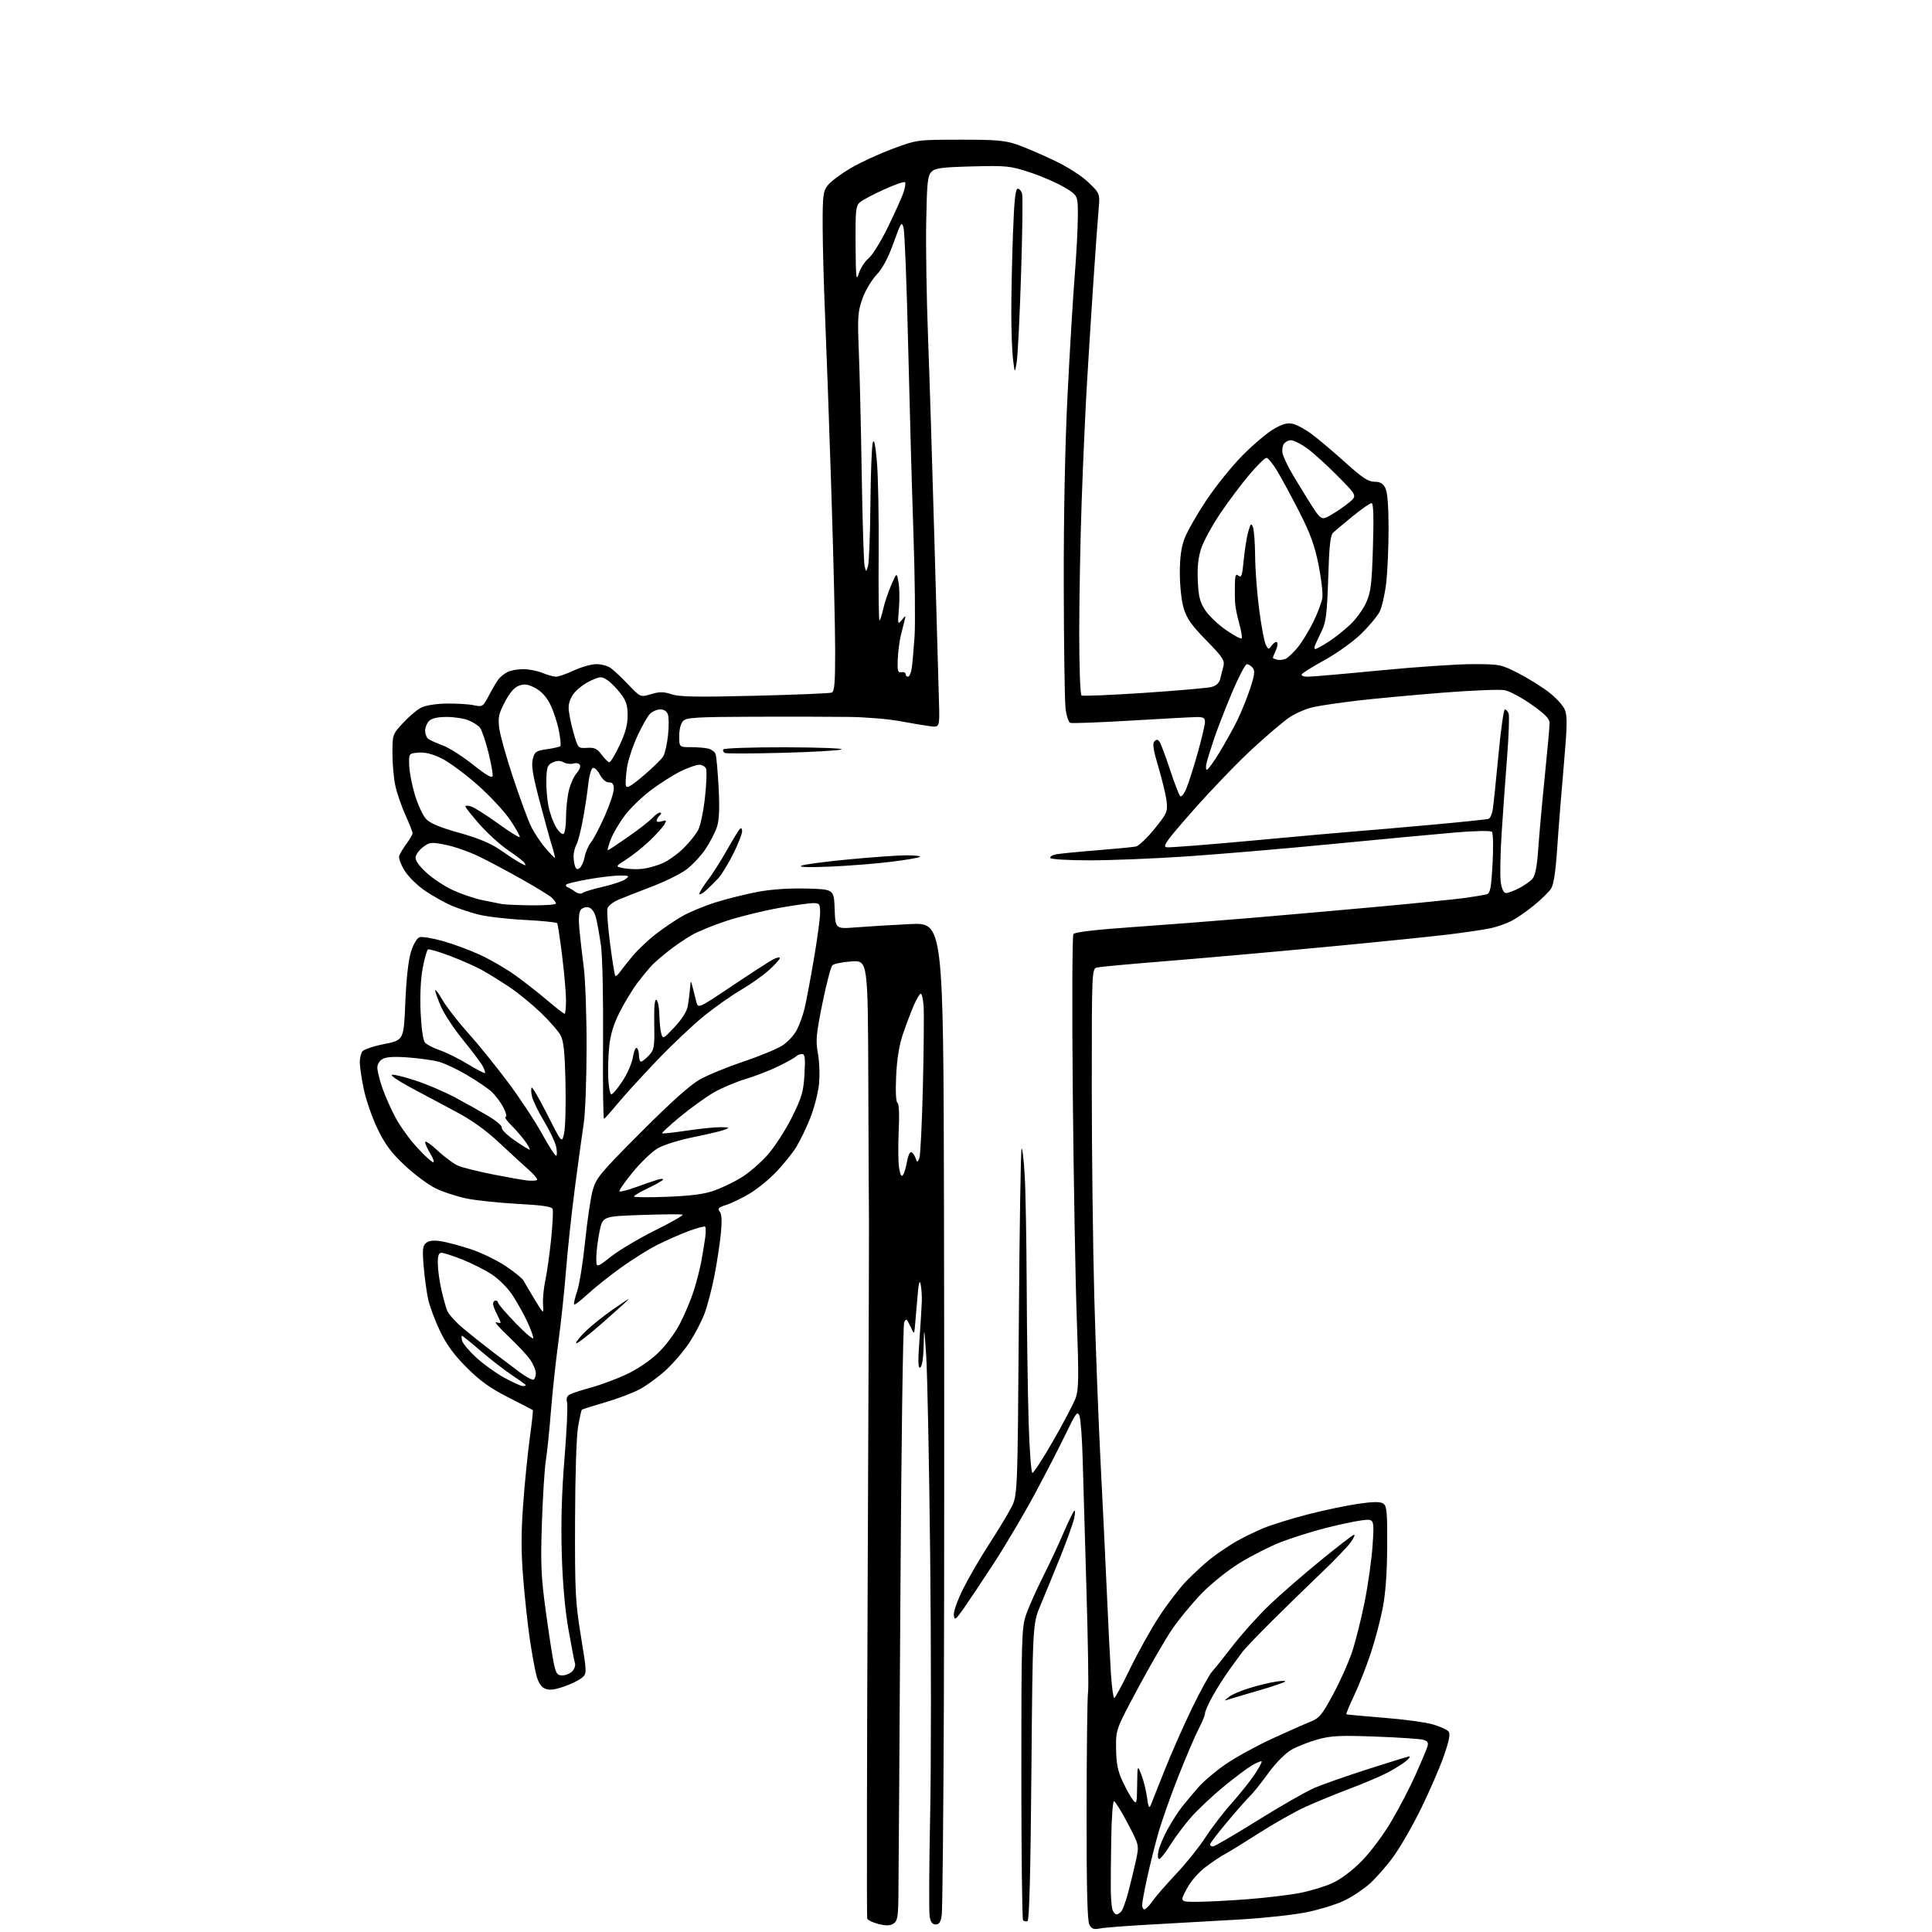 <?xml version="1.0" encoding="UTF-8" standalone="no"?>
<svg 
  version="1.1" 
  xmlns="http://www.w3.org/2000/svg" 
  xmlns:xlink="http://www.w3.org/1999/xlink" 
  xmlns:svg="http://www.w3.org/2000/svg"
  xmlns:rdf="http://www.w3.org/1999/02/22-rdf-syntax-ns#"
  xmlns:cc="http://creativecommons.org/ns#"
  xmlns:dc="http://purl.org/dc/elements/1.1/"
  viewBox="0 0 768 768"
  width="768"
  height="768"
>
<style>svg {background-color: white; }</style>"
<path stroke="none" fill="black" fill-rule="evenodd" d="M437.34,766.58C434.76,767.09 433.97,766.80 433.03,765.06C432.22,763.54 431.90,750.23 431.94,719.21C431.97,695.17 432.23,674.29 432.51,672.81C432.79,671.33 432.51,653.11 431.89,632.31C431.27,611.51 430.58,587.88 430.37,579.80C430.15,571.71 429.58,564.06 429.10,562.80C428.32,560.76 427.70,561.59 423.65,570.00C421.13,575.23 415.56,586.03 411.27,594.01C406.98,601.99 399.66,614.36 395.00,621.51C390.35,628.65 384.95,636.74 383.02,639.48C379.83,643.98 379.47,644.23 379.16,642.08C378.97,640.73 380.57,636.20 382.86,631.60C385.08,627.15 389.67,619.24 393.06,614.03C396.44,608.82 400.40,602.30 401.85,599.53C404.50,594.50 404.50,594.50 405.00,525.83C405.27,488.07 405.77,456.90 406.10,456.57C406.42,456.24 406.98,461.04 407.34,467.24C407.70,473.43 408.05,493.35 408.13,511.50C408.21,529.65 408.55,553.73 408.89,565.00C409.22,576.27 409.91,585.50 410.41,585.50C410.91,585.50 414.68,579.65 418.79,572.50C422.90,565.35 426.89,557.73 427.65,555.57C428.80,552.31 428.87,547.00 428.05,524.57C427.50,509.68 426.79,469.38 426.45,435.00C426.12,400.62 426.23,371.96 426.70,371.31C427.25,370.53 435.41,369.57 450.02,368.55C462.39,367.69 483.30,366.08 496.50,364.96C509.70,363.85 532.88,361.80 548.00,360.42C563.12,359.03 578.65,357.46 582.50,356.93C586.35,356.39 590.22,355.73 591.10,355.46C592.39,355.06 592.82,352.74 593.32,343.26C593.67,336.79 593.55,331.15 593.06,330.66C592.54,330.14 586.42,330.26 578.34,330.94C570.73,331.59 548.75,333.65 529.50,335.52C510.25,337.39 484.09,339.61 471.36,340.46C458.64,341.31 441.45,342.00 433.17,342.00C424.89,342.00 417.86,341.59 417.55,341.08C417.24,340.58 418.22,339.92 419.74,339.62C421.26,339.32 428.57,338.60 436.00,338.01C443.43,337.42 450.42,336.74 451.55,336.50C452.68,336.26 455.99,333.12 458.90,329.53C463.79,323.51 464.17,322.67 463.77,318.75C463.53,316.41 462.08,310.30 460.55,305.17C458.44,298.09 458.04,295.56 458.92,294.68C459.80,293.80 460.31,293.88 461.03,295.01C461.54,295.83 463.38,300.77 465.11,306.00C466.84,311.23 468.63,315.92 469.10,316.43C469.60,316.97 470.64,315.71 471.60,313.43C472.50,311.27 474.53,304.88 476.12,299.24C477.70,293.60 479.00,288.08 479.00,286.99C479.00,285.40 478.34,285.01 475.75,285.04C473.96,285.06 462.19,285.69 449.58,286.44C436.97,287.19 426.11,287.60 425.44,287.34C424.76,287.08 423.93,284.54 423.58,281.68C423.23,278.83 422.90,256.70 422.86,232.50C422.81,204.66 423.37,176.74 424.39,156.50C425.28,138.90 426.55,117.75 427.22,109.50C427.88,101.25 428.44,90.71 428.46,86.08C428.50,77.66 428.50,77.66 423.00,74.41C419.98,72.62 413.80,69.94 409.27,68.47C401.56,65.95 400.12,65.80 386.54,66.15C374.34,66.47 371.77,66.81 370.28,68.29C368.75,69.83 368.47,72.47 368.18,88.28C368.00,98.30 368.33,118.88 368.91,134.00C369.48,149.12 370.63,185.57 371.45,215.00C372.27,244.43 373.08,273.16 373.25,278.86C373.56,289.21 373.56,289.21 369.53,288.66C367.31,288.36 361.90,287.45 357.50,286.63C353.10,285.82 344.10,285.07 337.50,284.99C330.90,284.90 313.72,284.86 299.32,284.91C276.94,284.99 272.92,285.23 271.57,286.57C270.62,287.53 270.00,289.88 270.00,292.57C270.00,297.00 270.00,297.00 274.75,297.01C277.36,297.02 280.48,297.29 281.68,297.61C282.88,297.93 284.12,298.88 284.45,299.72C284.77,300.56 285.31,306.50 285.66,312.92C286.09,321.03 285.91,325.81 285.05,328.55C284.37,330.72 282.27,334.79 280.40,337.59C278.52,340.39 274.99,344.10 272.56,345.85C270.13,347.59 263.95,350.61 258.82,352.55C253.69,354.49 247.82,356.80 245.77,357.68C243.72,358.56 241.79,360.09 241.48,361.07C241.17,362.04 241.64,368.38 242.52,375.15C243.40,381.92 244.33,387.67 244.59,387.92C244.84,388.17 245.68,387.47 246.46,386.36C247.24,385.24 249.53,382.36 251.54,379.95C253.55,377.55 257.67,373.65 260.70,371.31C263.72,368.96 268.51,365.72 271.35,364.12C274.18,362.51 280.16,360.05 284.63,358.65C289.10,357.26 296.57,355.40 301.24,354.52C306.63,353.51 313.71,353.03 320.61,353.21C331.50,353.50 331.50,353.50 331.79,361.39C332.09,369.29 332.09,369.29 340.29,368.64C344.81,368.28 354.46,367.70 361.75,367.34C375.00,366.69 375.00,366.69 375.25,481.09C375.39,544.02 375.36,631.95 375.20,676.50C375.03,721.05 374.65,759.19 374.36,761.25C373.96,764.05 373.35,765.00 371.96,765.00C370.63,765.00 369.93,764.06 369.54,761.75C369.24,759.96 369.33,742.08 369.74,722.00C370.16,701.92 370.17,655.35 369.76,618.50C369.35,581.65 368.64,545.88 368.18,539.00C367.40,527.25 367.34,526.99 367.18,534.69C367.07,539.65 366.54,543.17 365.84,543.60C364.96,544.14 364.87,541.49 365.48,532.91C365.92,526.63 366.35,519.70 366.43,517.50C366.52,515.30 366.31,512.15 365.97,510.50C365.53,508.40 365.13,510.19 364.63,516.50C364.23,521.45 363.78,526.62 363.64,528.00C363.39,530.40 363.31,530.36 361.84,527.15C360.48,524.19 360.19,524.01 359.42,525.65C358.94,526.67 358.26,576.33 357.91,636.00C357.55,695.67 357.21,748.78 357.13,754.01C357.02,762.13 356.73,763.69 355.13,764.69C353.77,765.53 352.15,765.57 349.20,764.82C346.96,764.25 344.95,763.28 344.73,762.65C344.51,762.02 344.60,700.08 344.93,625.00C345.26,549.92 345.49,486.70 345.43,484.50C345.38,482.30 345.26,458.29 345.17,431.13C345.00,381.77 345.00,381.77 338.50,382.18C334.93,382.41 331.50,383.10 330.88,383.72C330.26,384.34 328.48,391.18 326.91,398.92C324.42,411.24 324.20,413.71 325.14,418.75C325.73,421.91 325.92,427.41 325.56,430.96C325.20,434.51 323.60,440.66 322.01,444.63C320.42,448.60 317.90,453.78 316.41,456.14C314.92,458.51 311.43,462.83 308.67,465.76C305.90,468.68 301.13,472.58 298.07,474.41C295.01,476.25 290.79,478.30 288.70,478.97C285.60,479.96 285.12,480.44 286.08,481.60C286.90,482.58 287.04,485.25 286.56,490.26C286.17,494.24 285.03,501.77 284.02,507.00C283.01,512.23 281.21,519.08 280.03,522.24C278.84,525.39 276.08,530.65 273.89,533.92C271.71,537.20 267.55,542.04 264.64,544.69C261.74,547.33 257.14,550.71 254.41,552.19C251.69,553.67 245.44,556.04 240.54,557.46C235.63,558.88 231.47,560.20 231.28,560.39C231.09,560.58 230.42,563.61 229.80,567.12C229.14,570.85 228.64,586.36 228.59,604.50C228.51,632.79 228.71,636.80 230.92,650.40C233.35,665.30 233.35,665.30 231.15,667.08C229.95,668.05 226.67,669.61 223.88,670.54C220.10,671.80 218.22,671.96 216.54,671.20C215.03,670.51 213.91,668.70 213.16,665.74C212.55,663.30 211.39,656.85 210.58,651.40C209.78,645.96 208.60,635.16 207.98,627.41C207.13,616.90 207.13,609.39 207.97,597.91C208.59,589.43 209.77,577.61 210.60,571.64C211.43,565.66 211.97,560.66 211.80,560.53C211.64,560.39 207.22,558.10 202.00,555.45C194.79,551.78 190.80,548.91 185.46,543.56C180.34,538.42 177.45,534.45 174.84,528.96C172.87,524.82 170.76,519.13 170.16,516.31C169.56,513.50 168.77,507.65 168.41,503.32C167.86,496.73 168.01,495.23 169.38,494.10C170.51,493.17 172.33,492.95 175.26,493.40C177.59,493.76 182.93,495.18 187.12,496.57C191.31,497.95 197.56,500.97 201.01,503.29C204.47,505.60 207.64,508.18 208.07,509.00C208.50,509.82 210.49,513.20 212.50,516.50C216.14,522.50 216.14,522.50 215.87,518.50C215.72,516.30 216.12,512.02 216.77,509.00C217.42,505.98 218.45,498.65 219.07,492.71C219.68,486.78 219.96,481.33 219.67,480.59C219.31,479.63 215.48,479.07 205.83,478.56C198.50,478.17 189.36,477.22 185.52,476.43C181.69,475.65 176.12,473.83 173.15,472.37C170.18,470.92 164.63,466.79 160.82,463.19C155.42,458.09 153.04,454.88 150.01,448.58C147.88,444.13 145.43,437.03 144.57,432.79C143.70,428.55 143.01,423.83 143.02,422.29C143.02,420.76 143.45,418.84 143.95,418.04C144.46,417.24 148.39,415.88 152.69,415.03C160.50,413.47 160.50,413.47 161.12,398.48C161.52,388.92 162.34,381.62 163.39,378.31C164.36,375.25 165.76,372.89 166.80,372.56C167.77,372.26 171.89,372.93 175.96,374.06C180.03,375.19 186.70,377.65 190.77,379.53C194.85,381.41 201.07,385.02 204.61,387.54C208.14,390.06 213.92,394.57 217.44,397.56C220.97,400.55 224.11,403.00 224.43,403.00C224.74,403.00 225.00,400.62 225.00,397.72C225.00,394.82 224.31,386.88 223.47,380.07C222.63,373.27 221.74,367.39 221.51,367.01C221.27,366.63 215.42,366.03 208.51,365.68C201.59,365.33 193.27,364.35 190.02,363.50C186.76,362.66 182.02,361.08 179.47,359.99C176.93,358.90 172.34,356.34 169.28,354.31C166.16,352.24 162.48,348.68 160.92,346.22C159.34,343.72 158.38,341.10 158.71,340.16C159.03,339.25 160.35,337.07 161.65,335.32C162.94,333.57 164.00,331.72 164.00,331.21C164.00,330.69 162.70,327.40 161.12,323.89C159.54,320.37 157.74,315.12 157.12,312.20C156.50,309.29 156.00,303.54 156.00,299.43C156.00,292.04 156.05,291.90 160.20,287.40C162.51,284.90 165.72,282.16 167.34,281.33C169.07,280.43 173.21,279.75 177.39,279.68C181.30,279.61 186.17,279.90 188.21,280.32C191.88,281.07 191.96,281.01 194.44,276.29C195.82,273.65 197.53,270.79 198.23,269.91C198.93,269.04 200.48,267.80 201.68,267.16C202.89,266.52 205.71,266.00 207.97,266.00C210.22,266.00 213.68,266.68 215.65,267.50C217.63,268.33 220.04,269.00 221.02,269.00C222.00,269.00 225.21,267.88 228.15,266.51C231.09,265.14 235.09,264.02 237.03,264.01C238.97,264.00 241.53,264.68 242.73,265.52C243.92,266.36 247.08,269.33 249.74,272.12C254.59,277.20 254.59,277.20 258.80,275.94C262.21,274.92 263.75,274.93 266.98,275.99C270.10,277.02 277.18,277.15 300.07,276.58C316.08,276.19 329.82,275.62 330.59,275.33C331.72,274.89 332.00,271.59 331.99,258.64C331.99,249.76 331.31,221.35 330.48,195.50C329.65,169.65 328.53,138.38 328.00,126.00C327.47,113.62 327.03,97.37 327.02,89.88C327.00,77.61 327.20,76.01 329.07,73.64C330.21,72.19 334.21,69.18 337.97,66.95C341.72,64.72 349.23,61.24 354.65,59.22C364.50,55.55 364.50,55.55 381.50,55.53C395.54,55.50 399.46,55.83 404.00,57.37C407.02,58.40 413.66,61.22 418.75,63.64C424.33,66.29 429.84,69.80 432.65,72.49C437.29,76.94 437.29,76.94 436.68,83.72C436.34,87.45 435.39,100.62 434.57,113.00C433.74,125.38 432.60,143.60 432.02,153.50C431.44,163.40 430.53,183.88 429.99,199.00C429.46,214.12 429.02,237.61 429.01,251.19C429.01,265.38 429.40,276.13 429.93,276.46C430.44,276.77 441.58,276.31 454.68,275.44C467.78,274.56 479.82,273.51 481.44,273.12C483.40,272.64 484.60,271.58 485.03,269.95C485.38,268.60 485.97,266.31 486.33,264.85C486.91,262.53 486.05,261.23 479.52,254.55C473.62,248.52 471.73,245.83 470.53,241.78C469.66,238.87 469.00,232.81 469.00,227.83C469.00,221.58 469.55,217.56 470.91,213.99C471.97,211.22 475.85,204.41 479.54,198.86C483.24,193.31 489.69,185.31 493.88,181.07C498.07,176.83 503.63,172.12 506.23,170.60C509.79,168.51 511.69,167.99 513.92,168.48C515.55,168.84 519.05,170.76 521.69,172.76C524.34,174.75 530.28,179.78 534.89,183.94C541.49,189.88 543.94,191.50 546.35,191.50C548.62,191.50 549.75,192.15 550.69,194.00C551.54,195.66 551.97,201.04 551.98,210.00C551.98,217.43 551.56,227.19 551.04,231.71C550.52,236.22 549.33,241.39 548.40,243.21C547.46,245.02 544.15,248.97 541.04,252.00C537.93,255.03 531.49,259.65 526.74,262.27C521.99,264.89 517.82,267.48 517.49,268.02C517.14,268.58 518.16,269.00 519.86,269.00C521.49,269.00 534.43,267.88 548.60,266.50C562.77,265.12 579.35,264.00 585.43,264.00C596.15,264.01 596.72,264.12 603.50,267.59C607.35,269.56 612.82,272.95 615.65,275.13C618.48,277.30 621.36,280.45 622.05,282.13C623.09,284.63 623.01,288.64 621.62,304.34C620.68,314.88 619.51,329.67 619.01,337.21C618.38,346.61 617.61,351.66 616.55,353.28C615.70,354.58 612.64,357.57 609.75,359.92C606.86,362.28 602.85,365.05 600.84,366.08C598.82,367.11 595.17,368.40 592.73,368.95C590.29,369.49 582.72,370.62 575.90,371.46C569.08,372.29 547.08,374.53 527.00,376.43C506.93,378.33 478.80,380.83 464.50,381.98C450.20,383.13 437.49,384.29 436.25,384.56C434.00,385.04 434.00,385.04 434.00,432.27C434.00,458.25 434.46,495.93 435.01,516.00C435.56,536.08 436.68,565.33 437.48,581.00C438.29,596.67 439.42,620.08 439.99,633.00C440.55,645.92 441.30,660.66 441.64,665.75C441.99,670.84 442.57,675.00 442.93,675.00C443.29,675.00 446.14,669.71 449.26,663.25C452.39,656.79 457.60,647.45 460.84,642.50C464.09,637.55 468.94,631.24 471.62,628.47C474.30,625.70 478.52,621.81 481.00,619.82C483.48,617.84 487.91,614.80 490.85,613.07C493.79,611.35 498.96,608.81 502.35,607.42C505.73,606.04 513.67,603.58 520.00,601.96C526.33,600.34 535.24,598.46 539.81,597.80C545.78,596.92 548.59,596.89 549.81,597.66C551.29,598.60 551.49,600.74 551.43,614.62C551.38,625.31 550.79,633.39 549.63,639.34C548.68,644.20 546.53,652.30 544.85,657.34C543.18,662.38 540.25,669.81 538.34,673.85C536.43,677.90 535.02,681.32 535.19,681.45C535.36,681.58 542.04,682.20 550.02,682.83C558.01,683.46 566.84,684.66 569.65,685.49C572.46,686.32 575.24,687.58 575.83,688.29C576.60,689.22 576.09,691.88 573.94,698.04C572.32,702.69 568.26,712.06 564.93,718.85C561.61,725.64 556.63,734.28 553.89,738.06C551.14,741.83 546.84,746.73 544.32,748.95C541.81,751.16 537.25,754.16 534.19,755.60C531.14,757.05 524.56,759.08 519.57,760.11C514.58,761.15 502.62,762.46 493.00,763.02C483.38,763.59 467.62,764.48 458.00,765.00C448.38,765.52 439.08,766.23 437.34,766.58zM408.44,763.69C407.85,763.88 407.07,763.73 406.69,763.35C406.31,762.98 406.00,736.71 406.00,704.99C406.00,651.34 406.13,646.94 407.86,641.91C408.89,638.93 411.87,632.23 414.50,627.00C417.13,621.77 420.82,613.90 422.70,609.50C424.58,605.10 426.51,601.11 426.98,600.63C427.46,600.15 427.45,601.50 426.97,603.63C426.48,605.76 424.00,612.67 421.45,619.00C418.89,625.33 415.38,633.88 413.65,638.00C410.50,645.50 410.50,645.50 410.00,704.42C409.66,744.69 409.16,763.45 408.44,763.69zM443.85,761.00C444.35,761.00 445.22,760.44 445.79,759.75C446.36,759.06 447.60,755.58 448.55,752.00C449.49,748.42 450.85,742.80 451.57,739.50C452.86,733.50 452.86,733.50 448.25,724.75C445.72,719.94 443.28,716.00 442.82,716.00C442.37,716.00 441.89,722.41 441.75,730.25C441.61,738.09 441.52,747.43 441.55,751.02C441.58,754.60 441.91,758.31 442.27,759.27C442.64,760.22 443.35,761.00 443.85,761.00zM454.93,759.00C455.44,759.00 456.88,757.54 458.12,755.75C459.36,753.96 463.58,749.10 467.51,744.94C471.44,740.78 476.69,734.24 479.17,730.41C481.65,726.58 486.28,720.53 489.47,716.97C492.65,713.41 496.76,708.27 498.60,705.56C500.44,702.84 501.75,700.42 501.51,700.18C501.28,699.95 499.50,700.69 497.56,701.83C495.63,702.97 490.50,706.84 486.16,710.43C481.83,714.01 476.18,719.32 473.61,722.22C471.03,725.13 467.31,730.09 465.32,733.25C463.34,736.41 461.29,739.00 460.78,739.00C460.25,739.00 460.13,737.58 460.52,735.75C460.89,733.96 462.56,730.02 464.23,727.00C465.90,723.98 468.45,720.02 469.89,718.21C471.32,716.41 474.20,712.97 476.28,710.57C478.36,708.17 483.31,703.98 487.28,701.26C491.25,698.54 499.45,694.03 505.50,691.24C511.55,688.46 518.40,685.42 520.71,684.49C524.49,682.99 525.45,681.84 529.93,673.54C532.67,668.45 536.04,660.94 537.41,656.87C538.78,652.79 541.04,643.83 542.43,636.95C543.82,630.07 545.27,619.77 545.64,614.07C546.32,603.70 546.32,603.70 541.11,604.39C538.25,604.77 531.62,606.20 526.38,607.56C521.14,608.92 513.40,611.37 509.18,613.00C504.95,614.64 497.68,618.32 493.00,621.18C488.11,624.18 481.59,629.39 477.65,633.45C473.89,637.33 468.63,643.70 465.96,647.61C463.30,651.53 457.17,662.10 452.35,671.11C443.57,687.50 443.57,687.50 443.66,695.13C443.73,701.07 444.31,703.96 446.26,708.13C447.64,711.09 449.48,714.40 450.35,715.50C451.83,717.37 451.94,716.98 452.04,709.50C452.14,701.50 452.14,701.50 453.72,705.50C454.58,707.70 455.59,711.75 455.96,714.50C456.49,718.42 456.82,719.07 457.46,717.50C457.92,716.40 460.42,710.10 463.03,703.50C465.65,696.90 470.52,685.88 473.86,679.00C477.21,672.12 480.78,665.60 481.80,664.50C482.82,663.40 486.60,658.67 490.21,654.00C493.82,649.33 500.31,642.12 504.64,637.99C508.96,633.86 518.01,625.99 524.73,620.50C531.46,615.01 537.50,610.33 538.15,610.12C538.80,609.90 538.28,611.20 536.99,613.01C535.70,614.82 530.34,620.40 525.09,625.40C519.83,630.41 511.02,639.00 505.51,644.50C500.01,650.00 494.82,655.40 494.00,656.50C493.17,657.60 490.87,660.75 488.87,663.50C486.88,666.25 483.85,671.01 482.13,674.08C480.41,677.15 479.00,680.30 479.00,681.09C479.00,681.87 477.90,684.58 476.55,687.11C475.21,689.64 471.55,698.19 468.42,706.10C465.29,714.02 461.66,724.33 460.35,729.00C459.04,733.67 457.08,741.55 456.00,746.50C454.91,751.45 454.02,756.29 454.01,757.25C454.01,758.21 454.42,759.00 454.93,759.00zM475.75,756.00C479.46,756.00 488.45,755.54 495.72,754.99C502.99,754.43 512.37,753.32 516.56,752.52C520.76,751.72 526.65,749.93 529.66,748.55C533.01,747.02 537.54,743.61 541.32,739.77C544.76,736.29 549.98,729.28 553.09,724.00C556.17,718.77 560.50,710.45 562.71,705.50C564.93,700.55 567.04,695.54 567.40,694.37C567.91,692.72 567.55,692.10 565.78,691.59C564.53,691.23 555.99,690.66 546.82,690.32C532.71,689.80 529.15,689.97 523.82,691.44C520.34,692.40 515.63,694.26 513.34,695.58C510.86,697.01 507.14,700.78 504.14,704.90C501.37,708.71 498.23,712.65 497.16,713.66C496.08,714.67 492.01,719.29 488.10,723.93C484.20,728.56 481.00,732.73 481.00,733.18C481.00,733.63 481.52,734.00 482.15,734.00C482.78,734.00 490.77,729.34 499.90,723.65C509.03,717.95 519.20,712.14 522.50,710.72C525.80,709.31 535.25,705.99 543.50,703.35C551.75,700.70 559.17,698.40 560.00,698.22C560.83,698.04 560.38,698.84 559.00,699.99C557.62,701.13 554.25,703.25 551.50,704.68C548.75,706.11 542.00,708.98 536.50,711.05C531.00,713.12 523.06,716.38 518.86,718.30C514.66,720.22 506.33,724.92 500.36,728.75C494.39,732.57 488.38,736.28 487.00,736.98C485.62,737.68 482.25,739.93 479.50,741.98C476.43,744.28 473.44,747.70 471.75,750.86C468.99,756.00 468.99,756.00 475.75,756.00zM488.50,675.51C486.51,676.16 486.51,676.16 488.49,674.55C489.58,673.66 493.18,672.10 496.49,671.09C499.79,670.07 504.52,668.91 507.00,668.51C509.48,668.10 511.21,668.08 510.85,668.46C510.49,668.83 505.76,670.43 500.35,672.00C494.93,673.57 489.60,675.15 488.50,675.51zM223.51,666.00C224.80,666.00 226.58,665.28 227.46,664.39C228.35,663.51 228.84,662.05 228.55,661.14C228.27,660.24 227.09,654.10 225.93,647.50C224.58,639.77 223.64,629.09 223.31,617.50C222.95,605.32 223.30,593.10 224.40,579.70C225.29,568.81 225.75,558.83 225.42,557.53C224.99,555.84 225.35,554.90 226.66,554.24C227.67,553.73 231.43,552.52 235.00,551.55C238.57,550.58 244.75,548.30 248.73,546.47C253.04,544.49 258.16,541.07 261.39,538.02C264.57,535.01 268.24,530.12 270.28,526.19C272.19,522.51 274.68,516.58 275.81,513.00C276.94,509.43 278.32,504.02 278.86,501.00C279.40,497.98 280.07,493.85 280.35,491.84C280.62,489.83 280.60,487.94 280.31,487.64C280.01,487.35 277.00,488.15 273.62,489.42C270.24,490.69 264.65,493.16 261.21,494.90C257.76,496.64 251.24,500.73 246.72,503.99C242.20,507.25 236.29,511.96 233.59,514.46C230.89,516.97 228.48,518.81 228.23,518.56C227.98,518.31 228.52,515.95 229.42,513.30C230.33,510.66 231.75,501.75 232.59,493.50C233.43,485.25 234.79,476.09 235.61,473.15C236.99,468.23 238.55,466.35 254.81,450.05C266.73,438.09 274.37,431.25 278.23,429.09C281.38,427.32 289.23,424.11 295.68,421.94C302.12,419.78 309.10,416.88 311.18,415.50C313.26,414.12 315.80,411.31 316.83,409.25C317.86,407.19 319.20,403.48 319.80,401.00C320.41,398.52 322.05,389.83 323.45,381.69C324.85,373.54 326.00,365.10 326.00,362.94C326.00,359.28 325.80,359.00 323.17,359.00C321.62,359.00 315.37,359.90 309.29,360.99C303.21,362.09 294.02,364.36 288.87,366.04C283.72,367.73 277.48,370.27 275.00,371.69C272.52,373.12 268.48,375.87 266.00,377.81C263.52,379.75 260.56,382.29 259.40,383.46C258.25,384.63 255.62,387.78 253.57,390.47C251.52,393.16 248.27,398.48 246.35,402.30C243.92,407.11 242.64,411.28 242.18,415.87C241.80,419.52 241.63,425.31 241.80,428.75C241.96,432.19 242.52,435.00 243.04,435.00C243.56,435.00 245.54,432.64 247.45,429.75C249.36,426.86 251.22,422.60 251.58,420.27C251.95,417.94 252.64,416.28 253.12,416.58C253.61,416.87 254.00,418.22 254.00,419.56C254.00,420.90 254.37,422.00 254.83,422.00C255.28,422.00 256.69,420.90 257.95,419.55C260.06,417.30 260.23,416.30 260.07,406.96C259.96,400.09 260.24,397.03 260.95,397.47C261.53,397.83 262.04,400.45 262.10,403.31C262.15,406.16 262.50,409.56 262.86,410.86C263.50,413.13 263.70,413.03 268.19,408.22C271.15,405.06 273.07,401.99 273.42,399.86C273.73,398.01 274.12,394.93 274.29,393.00C274.59,389.50 274.59,389.50 275.35,392.50C275.76,394.15 276.42,396.73 276.80,398.23C277.50,400.97 277.50,400.97 291.00,391.93C298.43,386.95 305.74,382.22 307.25,381.42C308.76,380.61 310.00,380.36 310.00,380.86C310.00,381.35 308.03,383.52 305.63,385.67C303.23,387.82 298.28,391.33 294.63,393.46C290.98,395.59 284.48,400.15 280.18,403.60C275.88,407.04 267.48,414.95 261.51,421.18C255.54,427.40 248.42,435.20 245.69,438.50C242.95,441.80 240.44,444.61 240.11,444.75C239.77,444.89 239.60,431.16 239.72,414.25C239.85,396.99 239.49,380.21 238.91,376.00C238.33,371.88 237.44,366.86 236.92,364.86C236.34,362.59 235.25,361.04 234.03,360.72C232.95,360.44 231.55,360.84 230.90,361.62C230.13,362.55 229.93,365.17 230.30,369.27C230.62,372.69 231.41,379.55 232.05,384.50C232.69,389.45 233.20,403.85 233.18,416.50C233.16,429.15 232.65,442.65 232.05,446.50C231.46,450.35 229.88,461.82 228.55,472.00C227.21,482.18 225.62,497.02 225.00,505.00C224.38,512.98 223.01,525.80 221.96,533.50C220.91,541.20 219.58,553.58 219.00,561.00C218.42,568.42 217.52,577.20 216.99,580.50C216.47,583.80 215.75,595.05 215.41,605.50C214.87,621.84 215.08,626.74 216.96,640.50C218.16,649.30 219.60,658.64 220.15,661.25C221.01,665.28 221.52,666.00 223.51,666.00zM207.75,550.97C208.44,550.99 209.00,550.84 209.00,550.64C209.00,550.44 206.55,548.66 203.56,546.67C200.57,544.69 194.97,540.35 191.11,537.03C187.26,533.71 183.90,531.00 183.65,531.00C183.39,531.00 183.42,531.90 183.71,533.01C184.00,534.11 186.57,537.15 189.43,539.76C192.28,542.37 197.29,545.95 200.56,547.72C203.83,549.50 207.06,550.96 207.75,550.97zM212.13,548.42C212.61,548.12 213.00,546.97 213.00,545.85C213.00,544.73 212.04,542.39 210.88,540.65C209.71,538.92 205.77,534.69 202.13,531.25C198.48,527.82 196.29,525.28 197.25,525.61C198.21,525.94 199.00,525.99 199.00,525.72C199.00,525.45 198.33,523.94 197.51,522.36C196.68,520.79 196.01,518.94 196.01,518.25C196.00,517.56 196.45,517.00 197.00,517.00C197.55,517.00 198.00,517.39 198.00,517.87C198.00,518.34 201.15,522.00 205.00,526.00C208.85,530.00 212.00,532.65 211.99,531.88C211.98,531.12 210.89,528.15 209.55,525.28C208.22,522.42 205.63,517.78 203.81,514.98C201.92,512.07 198.35,508.48 195.50,506.61C192.75,504.81 187.46,502.13 183.74,500.66C180.02,499.20 176.31,498.00 175.49,498.00C174.40,498.00 174.01,499.14 174.04,502.25C174.05,504.59 174.67,509.20 175.41,512.50C176.15,515.80 177.21,519.64 177.77,521.04C178.33,522.44 181.20,525.60 184.14,528.06C187.09,530.53 192.14,534.56 195.37,537.02C198.60,539.49 203.49,543.18 206.25,545.23C209.00,547.28 211.65,548.72 212.13,548.42zM239.50,525.86C233.72,530.93 229.00,534.56 229.00,533.92C229.00,533.29 230.87,531.00 233.16,528.85C235.45,526.69 240.17,522.94 243.66,520.50C247.15,518.06 250.00,516.20 250.00,516.35C250.00,516.51 245.28,520.79 239.50,525.86zM242.92,499.49C246.17,496.93 254.09,492.23 260.51,489.04C266.93,485.85 271.81,483.06 271.34,482.84C270.88,482.62 263.54,482.68 255.04,482.97C239.58,483.50 239.58,483.50 238.33,489.50C237.65,492.80 237.07,497.44 237.04,499.82C237.00,504.13 237.00,504.13 242.92,499.49zM265.25,475.74C274.86,475.36 280.01,474.68 284.02,473.24C287.05,472.16 291.89,469.82 294.76,468.05C297.63,466.28 302.27,462.29 305.06,459.17C307.85,456.05 312.20,449.34 314.73,444.27C318.76,436.17 319.39,434.04 319.79,427.02C320.17,420.52 319.99,419.00 318.83,419.00C318.04,419.00 316.97,419.42 316.45,419.94C315.93,420.45 312.80,422.20 309.50,423.83C306.20,425.45 300.35,427.73 296.50,428.89C292.65,430.04 286.94,432.45 283.81,434.24C280.68,436.04 274.68,440.35 270.47,443.83C266.27,447.31 262.99,450.32 263.18,450.51C263.37,450.71 267.80,450.22 273.01,449.44C278.23,448.66 284.30,448.04 286.50,448.07C289.95,448.12 290.18,448.25 288.22,449.04C286.96,449.55 281.36,450.88 275.78,452.00C270.05,453.15 263.81,455.10 261.46,456.47C259.17,457.81 254.70,462.09 251.51,465.98C248.33,469.87 245.96,473.29 246.25,473.58C246.53,473.87 249.41,473.14 252.63,471.97C255.86,470.80 259.75,469.46 261.27,468.99C262.79,468.51 263.81,468.49 263.54,468.94C263.26,469.38 260.55,470.92 257.52,472.36C254.48,473.80 252.00,475.26 252.00,475.62C252.00,475.97 257.96,476.03 265.25,475.74zM213.41,469.13C213.91,468.88 212.56,467.13 210.41,465.23C208.26,463.33 202.90,458.41 198.50,454.30C193.03,449.18 187.50,445.23 181.00,441.79C175.78,439.02 167.69,434.70 163.03,432.20C158.36,429.70 155.10,427.47 155.77,427.24C156.45,427.02 160.71,428.06 165.25,429.56C169.79,431.06 176.88,434.09 181.00,436.30C185.12,438.50 191.07,441.84 194.20,443.70C197.34,445.56 199.72,447.63 199.49,448.29C199.26,448.96 201.50,451.19 204.47,453.25C207.45,455.31 210.16,457.00 210.51,457.00C210.85,457.00 210.14,455.60 208.91,453.88C207.69,452.16 205.17,449.24 203.31,447.38C201.45,445.52 200.41,444.00 200.99,444.00C201.57,444.00 201.18,442.32 200.11,440.25C199.05,438.19 196.90,435.34 195.34,433.93C193.78,432.51 189.35,429.51 185.50,427.26C181.65,425.01 176.70,422.67 174.50,422.08C172.30,421.48 166.87,420.71 162.43,420.37C157.05,419.94 153.64,420.12 152.18,420.90C150.91,421.58 150.00,423.03 150.00,424.38C150.00,425.65 150.88,429.24 151.95,432.37C153.03,435.49 155.39,440.83 157.20,444.24C159.02,447.64 162.91,453.03 165.86,456.21C168.80,459.40 171.65,462.00 172.19,462.00C172.72,462.00 172.23,460.48 171.08,458.63C169.94,456.78 169.00,454.69 169.00,454.00C169.00,453.30 171.26,454.84 174.02,457.42C176.78,460.01 180.50,462.72 182.27,463.46C184.05,464.19 190.22,465.72 196.00,466.86C201.78,467.99 207.85,469.07 209.50,469.25C211.15,469.42 212.91,469.37 213.41,469.13zM359.03,466.95C359.51,466.18 360.19,463.84 360.54,461.77C360.89,459.70 361.60,458.00 362.12,458.00C362.64,458.00 363.42,458.97 363.86,460.16C364.63,462.22 364.70,462.23 365.45,460.41C365.88,459.36 366.52,446.45 366.87,431.73C367.22,417.00 367.34,402.72 367.15,399.98C366.96,397.24 366.46,395.00 366.03,395.00C365.60,395.00 364.33,397.14 363.21,399.75C362.09,402.36 360.17,407.43 358.95,411.00C357.47,415.33 356.56,420.87 356.24,427.61C355.94,433.85 356.14,437.97 356.76,438.35C357.38,438.74 357.57,443.07 357.24,449.86C356.96,455.84 357.05,462.46 357.44,464.55C357.96,467.29 358.40,467.97 359.03,466.95zM221.13,459.42C221.49,459.20 221.46,457.52 221.04,455.70C220.63,453.87 218.46,449.33 216.21,445.60C213.96,441.88 211.83,437.48 211.47,435.84C211.10,434.20 211.05,432.62 211.34,432.32C211.64,432.03 214.46,436.90 217.61,443.14C223.35,454.50 223.35,454.50 224.24,450.50C224.73,448.30 224.98,439.30 224.79,430.50C224.52,418.18 224.06,413.81 222.82,411.50C221.93,409.85 218.34,405.77 214.85,402.44C211.36,399.10 205.80,394.57 202.50,392.37C199.20,390.18 194.47,387.23 192.00,385.83C189.53,384.43 183.77,381.85 179.20,380.11C174.64,378.37 170.55,377.16 170.12,377.42C169.69,377.69 168.75,381.02 168.03,384.83C167.23,389.10 166.91,395.80 167.20,402.32C167.48,408.61 168.17,413.50 168.91,414.39C169.59,415.22 172.26,416.61 174.83,417.48C177.40,418.36 182.40,420.84 185.95,423.00C189.50,425.16 192.58,426.76 192.78,426.55C192.99,426.34 192.60,425.12 191.91,423.84C191.23,422.55 187.75,417.92 184.18,413.54C180.62,409.16 176.64,403.18 175.35,400.26C174.06,397.33 173.00,394.39 173.01,393.72C173.01,393.05 174.31,394.75 175.89,397.50C177.48,400.25 182.01,406.10 185.97,410.50C189.93,414.90 197.07,423.71 201.83,430.07C206.60,436.43 212.74,445.73 215.48,450.73C218.22,455.74 220.76,459.65 221.13,459.42zM211.25,359.88C216.61,359.95 221.00,359.62 221.00,359.15C221.00,358.69 220.21,357.61 219.25,356.76C218.29,355.91 213.00,352.67 207.50,349.57C202.00,346.46 194.35,342.38 190.50,340.51C186.65,338.64 180.69,336.54 177.26,335.85C171.44,334.69 170.82,334.74 168.26,336.65C166.74,337.78 165.37,339.59 165.20,340.68C165.01,341.98 166.49,344.12 169.54,346.93C172.09,349.28 176.95,352.46 180.34,353.99C183.73,355.52 188.97,357.27 192.00,357.87C195.03,358.48 198.40,359.16 199.50,359.37C200.60,359.59 205.89,359.82 211.25,359.88zM231.52,354.98C232.09,354.51 235.75,353.40 239.66,352.51C243.57,351.62 247.60,350.26 248.63,349.48C250.34,348.18 250.16,348.06 246.50,348.03C244.30,348.02 238.72,348.67 234.10,349.48C229.49,350.29 225.44,351.25 225.10,351.62C224.77,351.98 225.00,352.45 225.61,352.67C226.22,352.89 227.57,353.69 228.61,354.45C229.70,355.25 230.93,355.47 231.52,354.98zM280.68,353.92C279.21,355.26 278.00,355.88 278.00,355.32C278.00,354.75 279.51,352.31 281.35,349.89C283.19,347.48 286.60,342.12 288.92,338.00C291.25,333.88 293.57,330.07 294.07,329.55C294.65,328.96 295.00,329.31 295.00,330.48C295.00,331.51 293.41,335.53 291.47,339.43C289.52,343.32 286.90,347.62 285.65,349.00C284.39,350.38 282.16,352.59 280.68,353.92zM598.65,355.00C599.44,355.00 601.75,354.15 603.79,353.11C605.83,352.06 608.24,350.38 609.14,349.36C610.29,348.05 610.98,344.56 611.47,337.50C611.85,332.00 613.02,318.97 614.08,308.54C615.14,298.12 616.00,288.59 616.00,287.36C616.00,285.74 614.06,283.77 608.82,280.08C604.88,277.30 600.04,274.72 598.08,274.35C596.11,273.99 584.95,274.44 573.27,275.37C561.59,276.30 546.49,277.70 539.72,278.49C532.95,279.29 525.10,280.43 522.27,281.04C519.45,281.64 515.17,283.44 512.77,285.03C510.37,286.62 503.64,292.32 497.81,297.71C491.98,303.09 481.45,314.02 474.42,322.00C463.62,334.24 461.96,336.55 463.75,336.81C464.92,336.98 480.41,335.77 498.19,334.12C515.96,332.46 534.10,330.84 538.50,330.51C542.90,330.18 556.40,329.01 568.50,327.91C580.60,326.82 591.04,325.74 591.69,325.51C592.35,325.29 593.12,323.62 593.40,321.80C593.68,319.99 594.69,310.29 595.64,300.25C596.58,290.21 597.74,282.00 598.21,282.00C598.68,282.00 599.34,282.73 599.69,283.63C600.03,284.52 599.78,292.06 599.13,300.38C598.48,308.70 597.50,322.45 596.94,330.94C596.39,339.43 596.23,348.32 596.58,350.69C597.00,353.45 597.74,355.00 598.65,355.00zM230.51,344.99C231.22,344.41 232.07,342.42 232.42,340.57C232.77,338.72 233.92,336.10 234.98,334.75C236.04,333.40 238.51,328.67 240.46,324.24C242.41,319.80 244.00,315.01 244.00,313.59C244.00,311.68 243.48,311.00 242.03,311.00C240.83,311.00 239.42,309.79 238.47,307.94C237.60,306.25 236.35,305.05 235.69,305.27C235.04,305.48 234.21,308.32 233.86,311.58C233.51,314.84 232.57,321.11 231.76,325.53C230.96,329.95 229.79,334.53 229.15,335.71C228.52,336.90 228.00,338.99 228.00,340.35C228.00,341.72 228.28,343.56 228.62,344.44C229.07,345.62 229.58,345.77 230.51,344.99zM255.46,345.37C257.63,345.11 261.23,344.10 263.46,343.11C265.68,342.11 269.39,339.46 271.70,337.20C274.01,334.95 276.63,331.67 277.54,329.93C278.44,328.18 279.66,322.36 280.24,316.99C280.83,311.62 281.02,306.50 280.68,305.62C280.34,304.73 279.12,304.00 277.97,304.00C276.82,304.00 273.51,305.16 270.63,306.57C267.74,307.98 262.44,311.34 258.83,314.04C255.23,316.74 250.50,321.32 248.32,324.22C246.14,327.13 243.63,331.41 242.76,333.75C241.88,336.09 241.36,338.00 241.61,338.00C241.86,338.00 245.55,335.56 249.81,332.57C254.08,329.58 258.41,326.21 259.44,325.07C260.47,323.93 261.78,323.00 262.35,323.00C263.00,323.00 262.94,323.46 262.20,324.20C261.54,324.86 261.00,325.79 261.00,326.27C261.00,326.74 261.94,326.84 263.09,326.47C264.88,325.90 265.03,326.07 264.16,327.66C263.61,328.67 260.98,331.59 258.33,334.14C255.67,336.69 251.47,340.05 249.00,341.61C244.50,344.45 244.50,344.45 248.00,345.14C249.93,345.51 253.28,345.62 255.46,345.37zM330.00,344.49C321.34,344.85 317.24,344.72 318.58,344.12C319.72,343.61 328.28,342.47 337.59,341.60C346.91,340.72 357.18,340.00 360.43,340.00C363.68,340.00 366.06,340.28 365.72,340.61C365.38,340.95 360.25,341.83 354.30,342.57C348.36,343.31 337.43,344.18 330.00,344.49zM208.81,343.99C208.98,343.99 208.84,343.55 208.50,343.00C208.16,342.44 205.26,340.21 202.07,338.05C198.87,335.88 193.72,331.21 190.63,327.69C187.53,324.16 185.00,320.96 185.00,320.57C185.00,320.18 186.01,320.18 187.25,320.56C188.49,320.95 193.24,323.95 197.81,327.24C202.38,330.53 206.32,333.01 206.58,332.75C206.83,332.50 205.18,329.51 202.91,326.11C200.64,322.70 194.74,316.35 189.81,311.99C184.88,307.64 178.45,302.90 175.52,301.47C171.90,299.70 168.98,298.97 166.35,299.18C162.50,299.50 162.50,299.50 162.67,304.29C162.76,306.93 163.78,312.20 164.93,316.01C166.09,319.82 168.04,324.06 169.27,325.44C170.89,327.26 174.51,328.79 182.50,331.04C190.16,333.19 195.11,335.25 198.79,337.82C201.70,339.84 205.08,342.06 206.29,342.74C207.51,343.41 208.64,343.98 208.81,343.99zM220.53,341.00C220.74,341.00 220.23,338.86 219.41,336.25C218.60,333.64 216.36,325.53 214.44,318.24C211.77,308.11 211.15,304.21 211.79,301.74C212.55,298.81 213.07,298.44 217.41,297.82C220.04,297.45 222.44,296.89 222.74,296.59C223.04,296.29 222.76,293.45 222.13,290.27C221.49,287.10 219.96,282.48 218.73,280.00C217.27,277.06 215.23,274.82 212.82,273.53C209.94,271.99 208.55,271.77 206.37,272.54C204.48,273.20 202.68,275.26 200.71,279.01C198.24,283.72 197.92,285.21 198.46,289.50C198.81,292.25 201.27,301.02 203.92,309.00C206.58,316.98 209.73,325.59 210.93,328.14C212.13,330.69 214.70,334.62 216.63,336.89C218.57,339.15 220.32,341.00 220.53,341.00zM224.02,331.49C224.56,331.16 225.00,328.18 225.00,324.88C225.00,321.58 225.51,316.77 226.14,314.19C226.76,311.61 228.16,308.52 229.24,307.32C230.32,306.13 230.90,304.65 230.52,304.03C230.14,303.42 228.99,303.19 227.95,303.51C226.92,303.84 225.18,303.63 224.09,303.05C222.69,302.30 221.42,302.31 219.73,303.08C217.66,304.02 217.33,304.91 217.18,309.83C217.08,312.95 217.47,317.76 218.03,320.53C218.59,323.29 219.94,327.02 221.04,328.82C222.13,330.63 223.47,331.83 224.02,331.49zM255.82,308.31C259.49,305.21 263.03,301.73 263.68,300.59C264.34,299.44 265.17,295.74 265.54,292.37C265.91,288.99 265.91,285.28 265.54,284.12C265.10,282.75 264.03,282.00 262.50,282.00C261.21,282.00 259.35,282.79 258.39,283.75C257.43,284.71 255.16,288.70 253.36,292.61C251.55,296.51 249.70,302.14 249.25,305.11C248.80,308.07 248.59,311.27 248.78,312.22C249.06,313.58 250.53,312.76 255.82,308.31zM195.82,308.47C196.00,307.67 195.22,303.35 194.09,298.88C192.96,294.40 191.46,290.06 190.77,289.22C190.07,288.38 188.05,287.08 186.28,286.35C184.51,285.61 180.61,285.00 177.60,285.00C173.97,285.00 171.62,285.53 170.57,286.57C169.71,287.44 169.00,289.18 169.00,290.45C169.00,291.72 169.56,293.18 170.25,293.71C170.94,294.23 173.54,295.41 176.02,296.32C178.51,297.24 183.91,300.68 188.02,303.96C193.22,308.12 195.60,309.49 195.82,308.47zM479.75,306.00C480.18,306.00 482.40,302.96 484.67,299.25C486.93,295.54 490.13,289.80 491.76,286.50C493.39,283.20 495.73,277.45 496.95,273.71C498.73,268.31 498.94,266.63 497.97,265.46C497.30,264.66 496.25,264.01 495.63,264.03C495.01,264.05 492.37,269.11 489.76,275.28C487.16,281.45 483.97,289.65 482.67,293.50C481.38,297.35 480.01,301.74 479.64,303.25C479.27,304.76 479.32,306.00 479.75,306.00zM242.24,303.00C242.72,303.00 244.54,299.96 246.30,296.25C248.59,291.41 249.50,288.06 249.50,284.42C249.50,280.39 248.92,278.58 246.68,275.65C245.13,273.62 242.76,271.23 241.40,270.34C239.11,268.84 238.64,268.86 234.90,270.54C232.69,271.54 229.78,273.66 228.44,275.26C226.94,277.03 226.01,279.38 226.04,281.33C226.05,283.07 226.90,287.43 227.91,291.00C229.75,297.50 229.75,297.50 233.37,297.28C236.35,297.10 237.37,297.58 239.18,300.03C240.39,301.66 241.77,303.00 242.24,303.00zM311.00,299.26C299.18,299.57 288.93,299.60 288.24,299.33C287.55,299.05 287.24,298.42 287.55,297.91C287.87,297.40 298.69,297.03 312.31,297.06C325.61,297.10 335.60,297.48 334.50,297.92C333.40,298.35 322.82,298.96 311.00,299.26zM360.95,269.00C361.48,269.00 362.14,267.54 362.41,265.75C362.69,263.96 363.20,258.25 363.55,253.06C363.90,247.87 363.69,229.19 363.09,211.56C362.49,193.93 361.54,160.15 360.98,136.50C360.43,112.85 359.62,92.18 359.18,90.58C358.45,87.87 358.16,88.31 355.19,96.58C353.02,102.64 350.84,106.71 348.41,109.27C346.44,111.35 343.92,115.62 342.81,118.77C340.99,123.91 340.85,126.04 341.39,139.50C341.73,147.75 342.25,169.80 342.55,188.50C342.85,207.20 343.36,223.62 343.69,225.00C344.29,227.50 344.29,227.50 345.04,225.00C345.46,223.62 345.89,212.60 346.00,200.50C346.11,188.40 346.53,177.38 346.94,176.00C347.46,174.24 347.95,176.47 348.58,183.50C349.08,189.00 349.39,205.60 349.28,220.38C349.17,235.16 349.32,247.01 349.63,246.71C349.93,246.40 350.61,244.25 351.13,241.92C351.65,239.59 353.07,235.39 354.27,232.59C356.46,227.50 356.46,227.50 357.18,231.50C357.57,233.70 357.63,238.43 357.33,242.00C356.80,248.17 356.85,248.40 358.44,246.50C360.10,244.50 360.10,244.50 359.61,246.50C359.34,247.60 358.67,250.30 358.12,252.50C357.57,254.70 357.01,258.98 356.87,262.00C356.67,266.68 356.88,267.46 358.32,267.21C359.24,267.04 360.00,267.38 360.00,267.96C360.00,268.53 360.43,269.00 360.95,269.00zM511.17,261.83C512.09,261.38 514.20,259.37 515.86,257.35C517.52,255.34 520.28,250.84 522.00,247.35C523.72,243.86 525.36,239.54 525.64,237.75C525.93,235.96 525.25,230.00 524.14,224.50C522.58,216.77 520.85,212.00 516.50,203.50C513.41,197.45 509.46,190.14 507.73,187.25C505.99,184.36 504.06,182.00 503.44,182.00C502.81,182.00 499.72,185.04 496.58,188.75C493.44,192.46 488.25,199.39 485.05,204.14C481.85,208.89 478.46,215.11 477.51,217.96C476.30,221.61 475.90,225.43 476.15,230.89C476.44,237.23 476.98,239.37 479.13,242.62C480.57,244.80 484.29,248.33 487.38,250.46C490.47,252.59 493.25,254.08 493.56,253.77C493.87,253.47 493.44,250.80 492.61,247.86C491.78,244.91 491.04,241.15 490.95,239.50C490.86,237.85 490.84,234.53 490.89,232.13C490.98,228.57 491.25,227.96 492.36,228.88C493.47,229.80 493.83,228.70 494.39,222.75C494.76,218.76 495.55,213.70 496.16,211.50C497.09,208.09 497.37,207.80 498.06,209.50C498.50,210.60 498.89,215.79 498.93,221.04C498.97,226.29 499.70,235.93 500.56,242.47C501.42,249.00 502.60,255.25 503.19,256.36C504.23,258.30 504.31,258.30 505.62,256.50C506.37,255.48 507.28,254.95 507.65,255.32C508.02,255.69 507.80,257.14 507.16,258.54C506.52,259.95 506.00,261.26 506.00,261.47C506.00,261.68 506.79,262.03 507.75,262.25C508.71,262.47 510.25,262.28 511.17,261.83zM522.84,258.00C523.26,258.00 525.61,256.72 528.05,255.15C530.50,253.59 534.42,250.49 536.76,248.26C539.10,246.04 541.97,242.06 543.13,239.43C544.93,235.36 545.33,232.06 545.77,217.32C546.14,205.14 545.97,200.00 545.20,200.00C544.60,200.00 541.27,202.32 537.80,205.15C534.34,207.98 530.83,210.92 530.00,211.68C528.83,212.76 528.39,216.70 527.98,229.78C527.55,243.46 527.11,247.23 525.54,250.50C524.48,252.70 523.27,255.29 522.84,256.25C522.41,257.21 522.41,258.00 522.84,258.00zM529.05,204.73C531.18,203.51 534.41,201.29 536.22,199.80C539.50,197.10 539.50,197.10 532.00,189.48C527.88,185.29 522.41,180.32 519.87,178.43C517.32,176.55 514.30,175.00 513.15,175.00C512.01,175.00 510.68,175.79 510.19,176.75C509.71,177.71 509.58,179.40 509.91,180.50C510.24,181.60 511.34,184.07 512.37,186.00C513.39,187.93 516.69,193.43 519.69,198.23C525.16,206.97 525.16,206.97 529.05,204.73zM404.15,144.00C403.40,148.50 403.40,148.50 402.71,143.00C402.33,139.97 402.01,131.61 402.01,124.41C402.00,117.21 402.30,103.15 402.66,93.16C403.14,79.85 403.64,75.00 404.54,75.00C405.22,75.00 406.01,75.93 406.31,77.08C406.61,78.22 406.42,92.73 405.88,109.33C405.35,125.92 404.57,141.53 404.15,144.00zM341.39,108.71C342.03,106.63 343.78,103.93 345.26,102.71C346.75,101.50 350.17,96.00 352.85,90.50C355.54,85.00 358.34,78.82 359.06,76.78C359.79,74.73 360.10,72.77 359.76,72.43C359.42,72.09 355.67,73.39 351.42,75.32C347.17,77.24 342.86,79.53 341.85,80.40C340.19,81.82 340.01,83.57 340.10,97.24C340.20,110.51 340.36,112.01 341.39,108.71z" />

</svg>